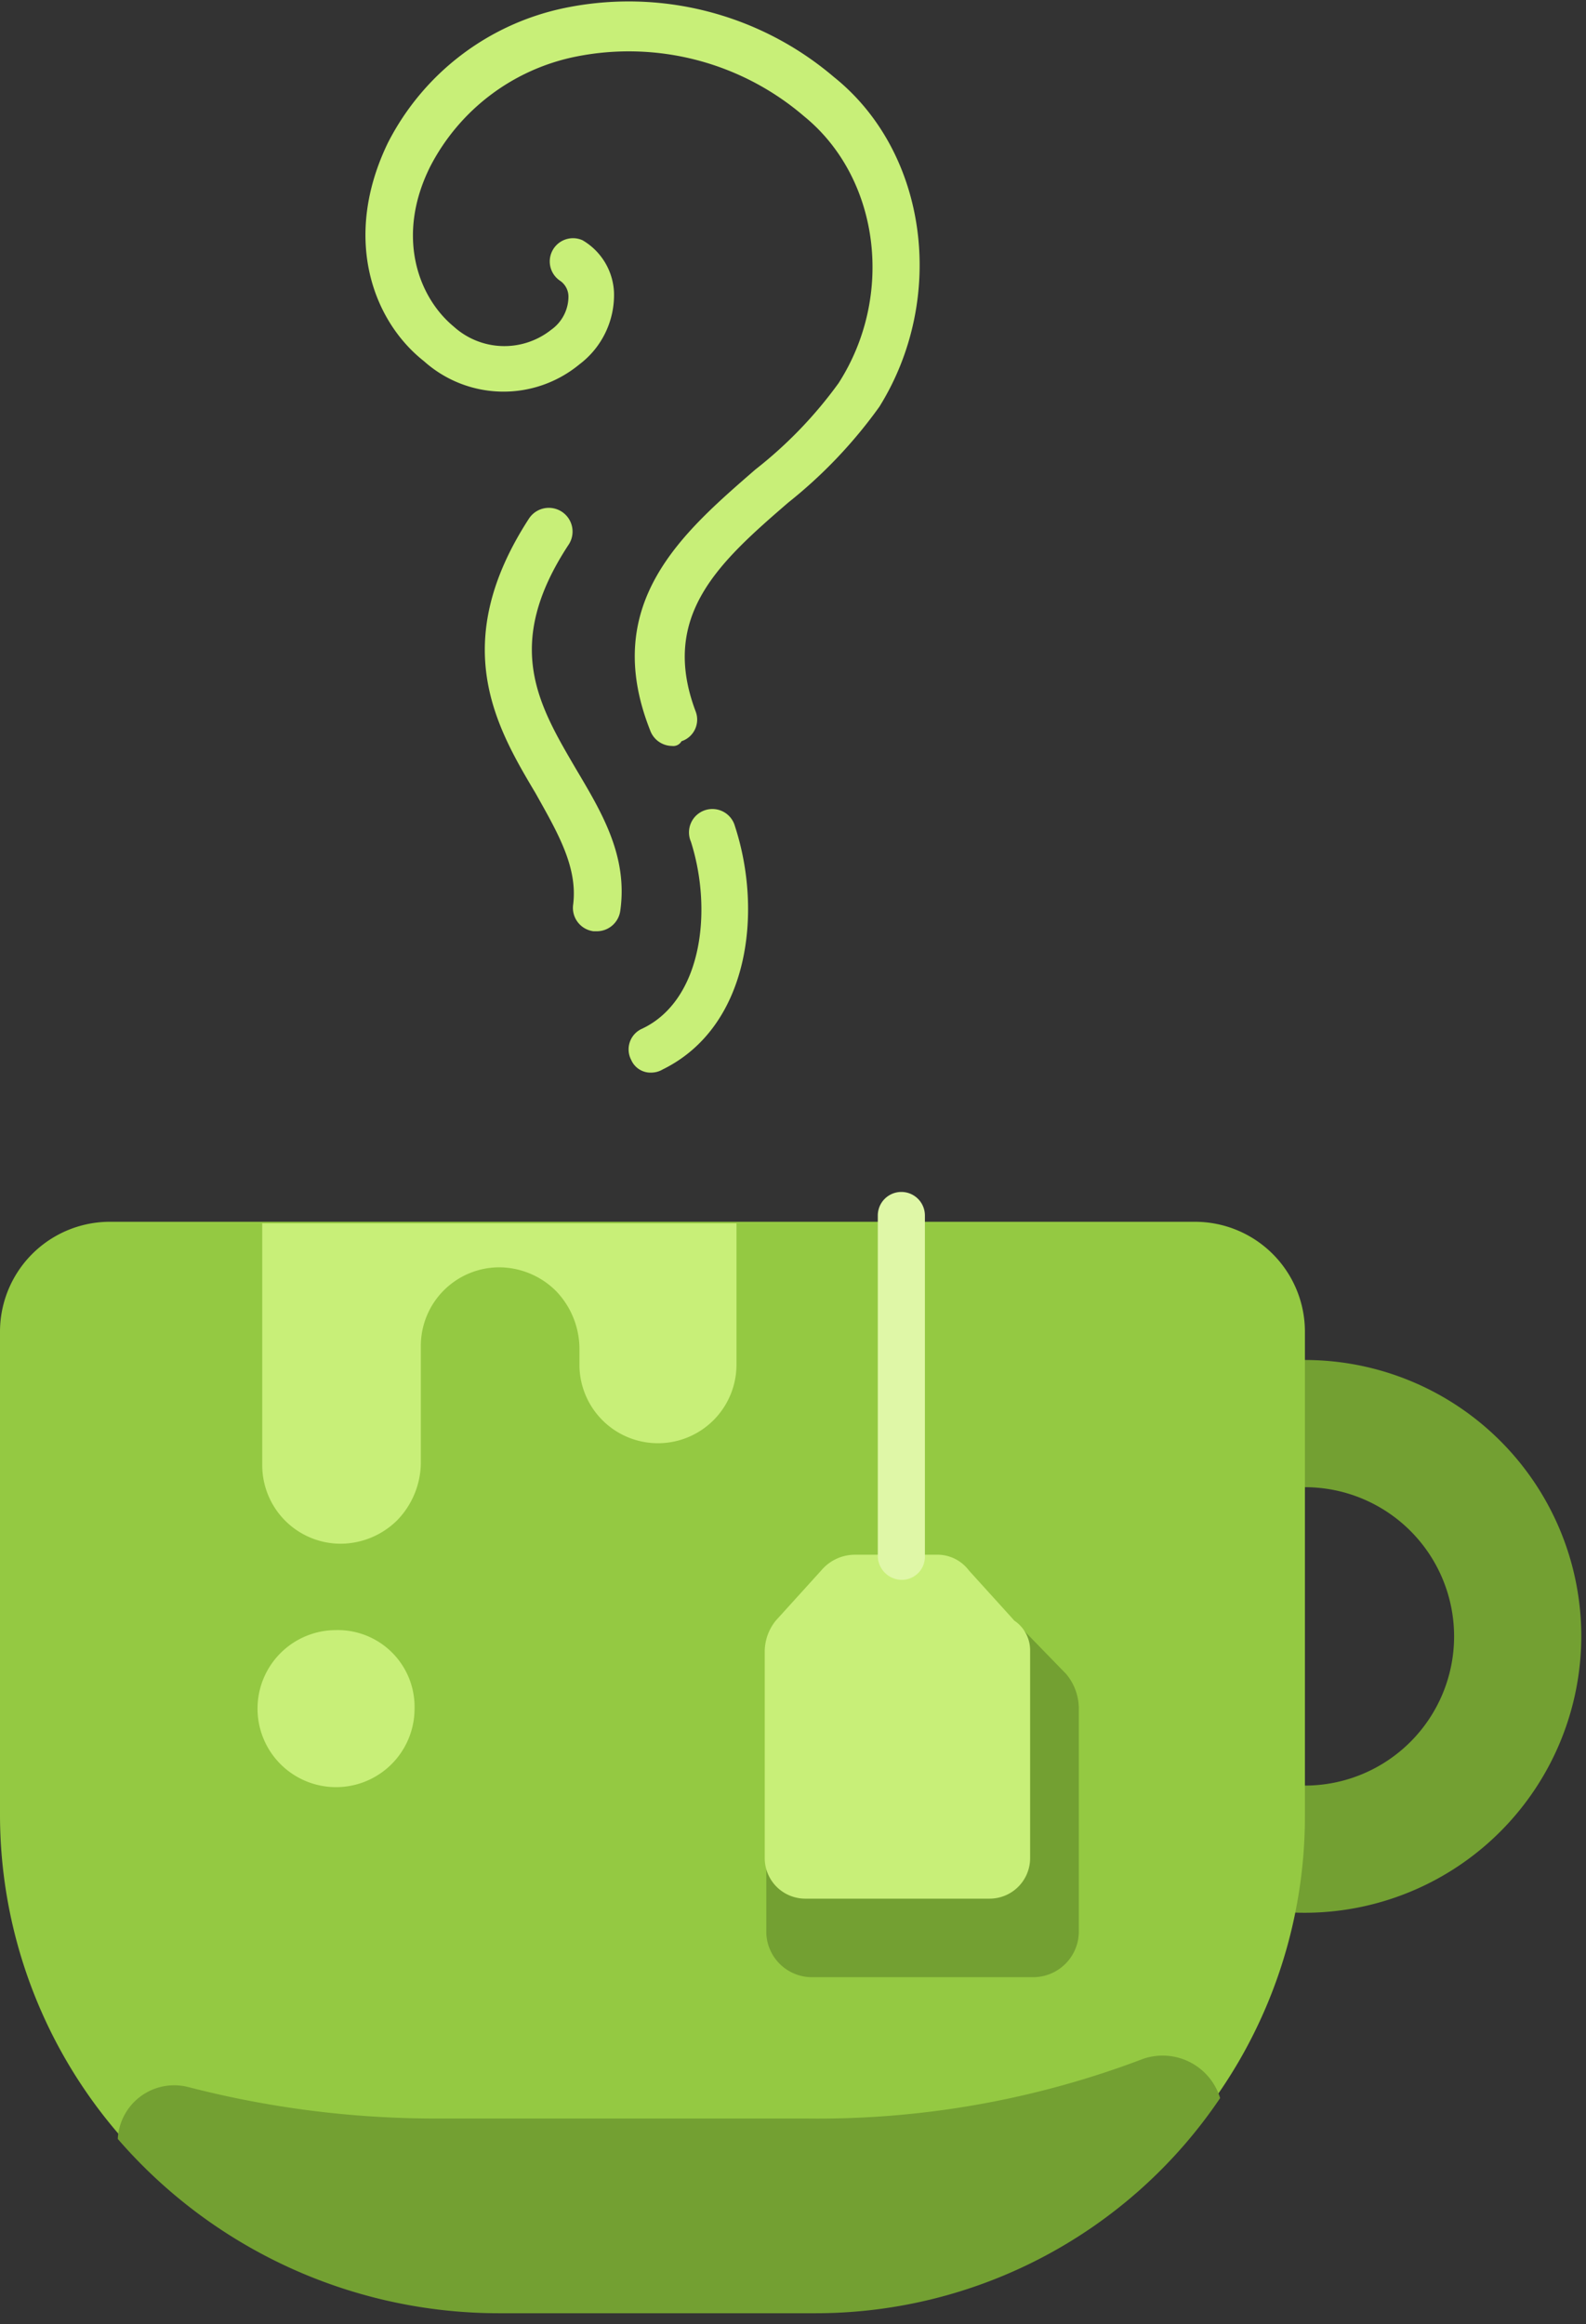 <svg id="Layer_1" data-name="Layer 1" xmlns="http://www.w3.org/2000/svg" viewBox="0 0 101 148"><rect x="0" y="0" width="101" height="148" fill="#333333" stroke="none"/><defs><style>.cls-1{fill:#73a032;}.cls-2{fill:#94c942;}.cls-3{fill:#c8ef78;}.cls-4{fill:#dff7a7;}</style></defs><title>Tea</title><g id="Page-1"><g id="Tea"><path id="Shape" class="cls-1" d="M83.1,121.8a17.6,17.6,0,1,1,17.6-17.6A17.63,17.63,0,0,1,83.1,121.8Zm0-27.1a9.5,9.5,0,1,0,9.5,9.5A9.5,9.5,0,0,0,83.1,94.7Z"/><path class="cls-2" d="M83.1,84.8v30.8A31.05,31.05,0,0,1,52,146.7H31.2A31.15,31.15,0,0,1,0,115.6V84.8a7,7,0,0,1,7.1-7h69A7,7,0,0,1,83.1,84.8Z"/><path class="cls-1" d="M77.7,133.6a31.07,31.07,0,0,1-25.8,13.7H31.8A32.09,32.09,0,0,1,7.5,136.2a3.6,3.6,0,0,1,4.5-3.3,63,63,0,0,0,16.2,2H51.3a58.17,58.17,0,0,0,21.5-3.8A3.83,3.83,0,0,1,77.7,133.6Z"/><path class="cls-1" d="M68.7,108.7v14.4a2.91,2.91,0,0,1-3,2.8H51.8a2.91,2.91,0,0,1-3-2.8V108.7a2.88,2.88,0,0,1,.9-2.1l3.5-3.6a3.32,3.32,0,0,1,2.5-1h6.2a3.55,3.55,0,0,1,2.5,1l3.5,3.6A3.44,3.44,0,0,1,68.7,108.7Z"/><path class="cls-3" d="M65.6,105.1v13.2a2.58,2.58,0,0,1-2.6,2.6H51.3a2.58,2.58,0,0,1-2.6-2.6V105.1a3.16,3.16,0,0,1,.7-1.9l2.9-3.2a2.81,2.81,0,0,1,2.1-1h5.2a2.51,2.51,0,0,1,2.1,1l2.9,3.2A2.28,2.28,0,0,1,65.6,105.1Z"/><path class="cls-4" d="M57.4,100.6a1.54,1.54,0,0,1-1.5-1.5V77.4a1.5,1.5,0,0,1,3,0V99.1A1.47,1.47,0,0,1,57.4,100.6Z"/><g id="Group"><path class="cls-3" d="M21.4,103.8a5,5,0,1,0,5,5A4.89,4.89,0,0,0,21.4,103.8Z"/><path class="cls-3" d="M46.9,77.8v9.1a5,5,0,0,1-10,0V85.8a5.33,5.33,0,0,0-1.5-3.6,5.15,5.15,0,0,0-3.6-1.5,5,5,0,0,0-5,5v7.5a5.33,5.33,0,0,1-1.5,3.6,5.15,5.15,0,0,1-3.6,1.5,5,5,0,0,1-5-5V77.9H46.9Z"/></g><path class="cls-3" d="M41.5,68.3a1.34,1.34,0,0,1-1.3-.8,1.44,1.44,0,0,1,.7-2c3.8-1.8,4.5-7.5,3.1-11.9a1.49,1.49,0,1,1,2.8-1c1.8,5.5.9,12.8-4.6,15.5A1.45,1.45,0,0,1,41.5,68.3Z"/><path class="cls-3" d="M38,59.3h-.2a1.5,1.5,0,0,1-1.3-1.7c.3-2.4-1-4.6-2.4-7.1-2.5-4.2-5.6-9.5-.4-17.5a1.51,1.51,0,0,1,2.5,1.7c-4.2,6.4-1.9,10.2.5,14.3,1.6,2.7,3.3,5.5,2.8,9A1.51,1.51,0,0,1,38,59.3Z"/><path class="cls-3" d="M42.8,47.5a1.5,1.5,0,0,1-1.4-1c-3.2-8.1,2.1-12.6,6.7-16.6a27.29,27.29,0,0,0,5.3-5.5c3.6-5.6,2.6-13.1-2.2-17A17.13,17.13,0,0,0,36.7,3.6a13.42,13.42,0,0,0-9.3,7c-2.2,4.4-.8,8.3,1.5,10.2a4.8,4.8,0,0,0,6.2.2,2.6,2.6,0,0,0,1.1-2.1,1.23,1.23,0,0,0-.5-1,1.48,1.48,0,0,1,1.4-2.6,4.05,4.05,0,0,1,2,3.3,5.53,5.53,0,0,1-2.2,4.6A7.59,7.59,0,0,1,27,23c-3.3-2.6-5.2-7.9-2.3-13.9A16.36,16.36,0,0,1,36,.5,20.15,20.15,0,0,1,53.1,4.9c6,4.8,7.2,14.1,2.9,21A30.45,30.45,0,0,1,50.2,32c-4.4,3.8-8.2,7.2-5.9,13.3a1.45,1.45,0,0,1-.9,1.9A.6.6,0,0,1,42.8,47.5Z"/></g></g></svg>
